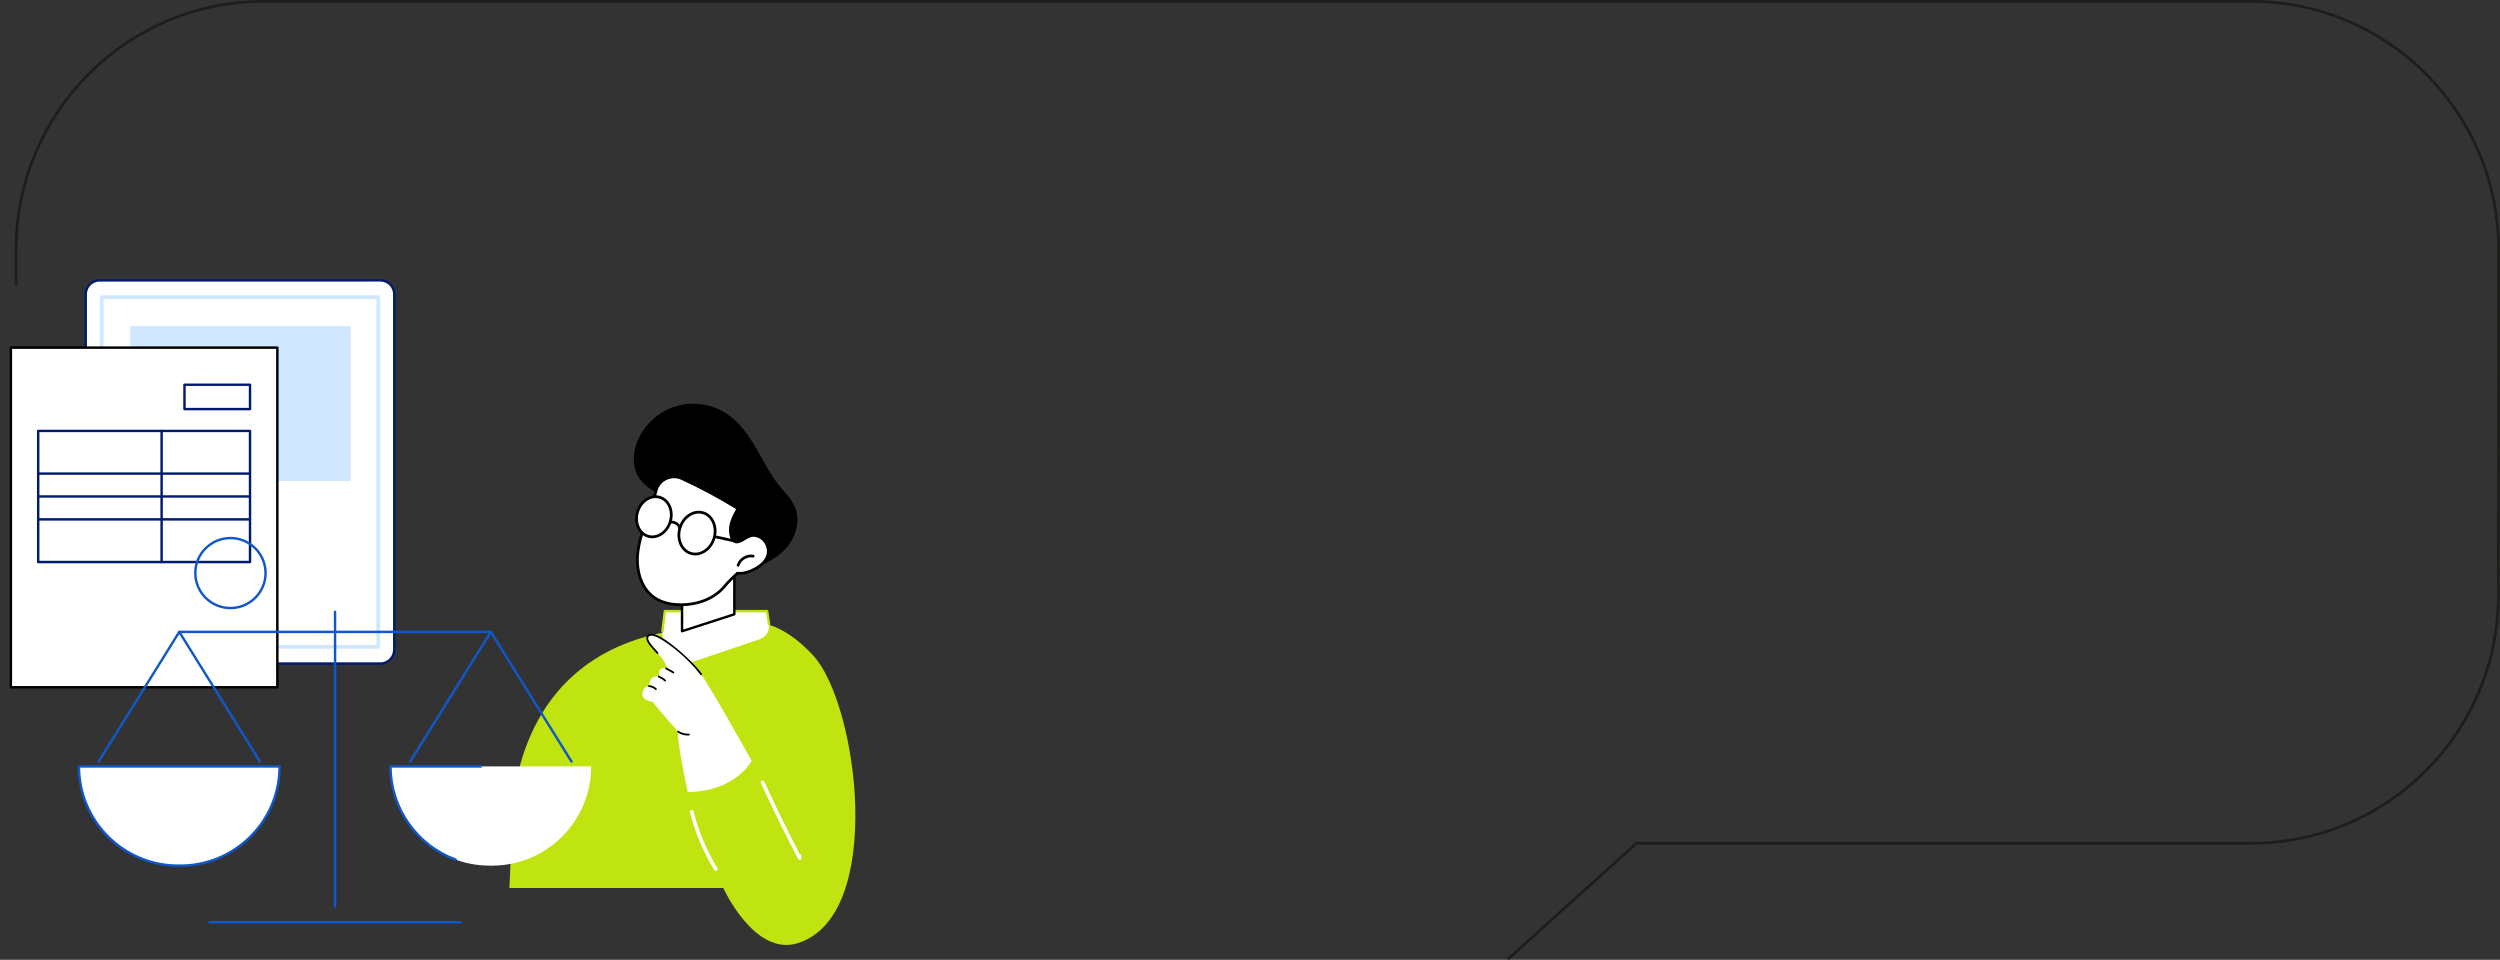 <svg xmlns="http://www.w3.org/2000/svg" xmlns:xlink="http://www.w3.org/1999/xlink" id="uuid-945e2f57-7ad1-4b7c-9d1a-2754302cc7f4" data-name="Calque 1" viewBox="0 0 1810.63 695.118"><rect x="0" y="0" width="1810.63" height="695.118" fill="#333333" stroke="none"/><defs><style>      .uuid-04760ffa-ab99-4c66-954e-a3197d94c5e1, .uuid-2a59099b-8607-4572-9e79-b2565ce95ae2 {        fill: none;      }      .uuid-cd9d521c-9ba7-4b80-b65d-9ac21705006e {        clip-path: url(#uuid-2f61ffe9-c5c9-4ed1-9974-6f330a22555e);      }      .uuid-5fb3c921-49e4-4c25-ad7b-f8e49880c0de {        clip-path: url(#uuid-bbebe999-489c-45a3-8c0b-88c1117fe15d);      }      .uuid-6a4ec7a4-1d53-4a40-91ed-bbbe678929cf {        fill: #c0e410;      }      .uuid-d0bc99ba-63a2-4542-99b6-bbcf4cc8a049 {        clip-path: url(#uuid-2570600f-cc67-4dec-8e98-e2df7de9a254);      }      .uuid-2a59099b-8607-4572-9e79-b2565ce95ae2 {        stroke: #1d1d1c;        stroke-linecap: round;        stroke-linejoin: round;        stroke-width: 2px;      }      .uuid-d3b37834-4391-4635-95db-d0cdf323aca2 {        clip-path: url(#uuid-d0e7c4ab-1cf9-4f51-a1b3-546d213e860d);      }      .uuid-902719f6-c352-436d-8a0b-7c0e2c886fc6 {        fill: #1089ff;      }      .uuid-2fca3f89-cf3d-4ec0-8203-5db78c7dbddf {        fill: #fff;      }      .uuid-dac78576-d865-44e3-9f8c-0ddbb40c527b {        opacity: .2;      }      .uuid-39c7ad72-a54c-422b-8668-30095bd71b6c {        fill: #1057c8;      }      .uuid-c02285be-29bb-40a8-abc0-e745a170fc41 {        clip-path: url(#uuid-bc2814b6-79b7-4627-9c62-c6481937fdad);      }      .uuid-ec3c468c-eb93-475c-8b43-7760cfd097cd {        fill: #001a70;      }      .uuid-0ea7f196-7008-41f3-9660-0bb2e9e797b8 {        clip-path: url(#uuid-2290b1b1-0611-4e14-b740-70a39244ebcc);      }    </style><clipPath id="uuid-bbebe999-489c-45a3-8c0b-88c1117fe15d"><rect class="uuid-04760ffa-ab99-4c66-954e-a3197d94c5e1" width="1810.63" height="695.118"></rect></clipPath><clipPath id="uuid-bc2814b6-79b7-4627-9c62-c6481937fdad"><rect class="uuid-04760ffa-ab99-4c66-954e-a3197d94c5e1" x="-18.184" y="175.898" width="649.678" height="515.505"></rect></clipPath><clipPath id="uuid-2f61ffe9-c5c9-4ed1-9974-6f330a22555e"><rect class="uuid-04760ffa-ab99-4c66-954e-a3197d94c5e1" x="-18.184" y="175.898" width="649.678" height="515.505"></rect></clipPath><clipPath id="uuid-d0e7c4ab-1cf9-4f51-a1b3-546d213e860d"><rect class="uuid-04760ffa-ab99-4c66-954e-a3197d94c5e1" x="-18.184" y="175.898" width="649.678" height="515.505"></rect></clipPath><clipPath id="uuid-2290b1b1-0611-4e14-b740-70a39244ebcc"><rect class="uuid-04760ffa-ab99-4c66-954e-a3197d94c5e1" x="72.36" y="213.848" width="202.899" height="255.947"></rect></clipPath><clipPath id="uuid-2570600f-cc67-4dec-8e98-e2df7de9a254"><rect class="uuid-04760ffa-ab99-4c66-954e-a3197d94c5e1" x="94.352" y="236.222" width="159.678" height="112.136"></rect></clipPath></defs><g class="uuid-5fb3c921-49e4-4c25-ad7b-f8e49880c0de"><path class="uuid-2a59099b-8607-4572-9e79-b2565ce95ae2" d="M1092.669,694.118l92.554-83.389h444.994c98.977,0,179.213-80.187,179.213-179.555l.2-222.616v-27.636c0-99.368-80.237-179.922-179.214-179.922H190.843C91.866,1,11.63,81.554,11.63,180.922v25.054"></path></g><g class="uuid-c02285be-29bb-40a8-abc0-e745a170fc41"><g class="uuid-cd9d521c-9ba7-4b80-b65d-9ac21705006e"><g class="uuid-d3b37834-4391-4635-95db-d0cdf323aca2"><path class="uuid-2fca3f89-cf3d-4ec0-8203-5db78c7dbddf" d="M275.493,480.601H72.124c-5.553,0-10.056-4.502-10.056-10.056V213.098c0-5.554,4.503-10.056,10.056-10.056h203.368c5.554,0,10.056,4.502,10.056,10.056v257.447c0,5.554-4.502,10.056-10.056,10.056"></path><path class="uuid-ec3c468c-eb93-475c-8b43-7760cfd097cd" d="M275.493,481.486H72.125c-6.033,0-10.941-4.908-10.941-10.941V213.098c0-6.033,4.908-10.941,10.941-10.941h203.368c6.033,0,10.941,4.908,10.941,10.941v257.447c0,6.033-4.909,10.941-10.942,10.941M72.125,203.927c-5.058,0-9.171,4.114-9.171,9.171v257.447c0,5.057,4.114,9.171,9.171,9.171h203.367c5.058,0,9.172-4.114,9.172-9.171V213.098c0-5.057-4.114-9.171-9.171-9.171H72.125Z"></path><rect class="uuid-2fca3f89-cf3d-4ec0-8203-5db78c7dbddf" x="73.687" y="215.175" width="200.244" height="253.292"></rect><g class="uuid-dac78576-d865-44e3-9f8c-0ddbb40c527b"><g class="uuid-0ea7f196-7008-41f3-9660-0bb2e9e797b8"><path class="uuid-902719f6-c352-436d-8a0b-7c0e2c886fc6" d="M273.931,469.795H73.687c-.733,0-1.327-.595-1.327-1.327v-253.292c0-.733.595-1.327,1.327-1.327h200.244c.733,0,1.327.595,1.327,1.327v253.292c0,.733-.595,1.327-1.327,1.327M75.015,467.14h197.59v-250.637H75.015v250.637Z"></path></g></g><g class="uuid-dac78576-d865-44e3-9f8c-0ddbb40c527b"><g class="uuid-d0bc99ba-63a2-4542-99b6-bbcf4cc8a049"><rect class="uuid-902719f6-c352-436d-8a0b-7c0e2c886fc6" x="94.352" y="236.222" width="159.678" height="112.136"></rect></g></g><rect class="uuid-2fca3f89-cf3d-4ec0-8203-5db78c7dbddf" x="7.875" y="251.768" width="192.986" height="245.984"></rect><path d="M200.862,498.636H7.875c-.489,0-.885-.396-.885-.885v-245.984c0-.488.396-.885.885-.885h192.987c.488,0,.885.396.885.885v245.984c0,.488-.396.885-.885.885M8.76,496.867h191.216v-244.214H8.76v244.214Z"></path><rect class="uuid-2fca3f89-cf3d-4ec0-8203-5db78c7dbddf" x="133.604" y="278.648" width="47.469" height="17.641"></rect><path class="uuid-ec3c468c-eb93-475c-8b43-7760cfd097cd" d="M181.072,297.173h-47.468c-.489,0-.885-.396-.885-.885v-17.641c0-.488.396-.885.885-.885h47.468c.489,0,.885.396.885.885v17.641c0,.488-.396.885-.885.885M134.489,295.404h45.698v-15.871h-45.698v15.871Z"></path><path class="uuid-ec3c468c-eb93-475c-8b43-7760cfd097cd" d="M181.072,407.926H27.664c-.488,0-.885-.396-.885-.885v-94.929c0-.489.396-.885.885-.885h153.408c.489,0,.885.396.885.885v94.929c0,.488-.396.885-.885.885M28.549,406.156h151.638v-93.159H28.549v93.159Z"></path><path class="uuid-ec3c468c-eb93-475c-8b43-7760cfd097cd" d="M180.888,343.887H27.665c-.489,0-.885-.396-.885-.885s.396-.885.885-.885h153.223c.489,0,.885.396.885.885s-.396.885-.885.885"></path><path class="uuid-ec3c468c-eb93-475c-8b43-7760cfd097cd" d="M180.888,360.461H27.665c-.489,0-.885-.396-.885-.885s.396-.885.885-.885h153.223c.489,0,.885.396.885.885s-.396.885-.885.885"></path><path class="uuid-ec3c468c-eb93-475c-8b43-7760cfd097cd" d="M180.888,377.036H27.665c-.489,0-.885-.396-.885-.885s.396-.885.885-.885h153.223c.489,0,.885.396.885.885s-.396.885-.885.885"></path><path class="uuid-ec3c468c-eb93-475c-8b43-7760cfd097cd" d="M117.055,407.926c-.489,0-.885-.396-.885-.885v-94.929c0-.489.396-.885.885-.885s.885.396.885.885v94.929c0,.488-.396.885-.885.885"></path><path class="uuid-39c7ad72-a54c-422b-8668-30095bd71b6c" d="M166.899,441.271c-14.515,0-26.323-11.769-26.323-26.234s11.809-26.234,26.323-26.234,26.323,11.768,26.323,26.234-11.809,26.234-26.323,26.234M166.899,390.572c-13.54,0-24.554,10.974-24.554,24.464s11.014,24.464,24.554,24.464,24.554-10.974,24.554-24.464-11.014-24.464-24.554-24.464"></path><path class="uuid-6a4ec7a4-1d53-4a40-91ed-bbbe678929cf" d="M368.923,643.114l1.974-42.466s-7.491-128.576,123.378-144.756l61.175-3.729s15.142,2.546,33.673,22.765c32.248,35.186,52.472,188.622-11.593,208.238-31.238,9.565-53.693-40.05-53.693-40.05h-154.916Z"></path><path class="uuid-2fca3f89-cf3d-4ec0-8203-5db78c7dbddf" d="M579.216,622.847c-.484,0-.942-.265-1.175-.711-9.439-18.001-18.502-36.506-26.938-55.001-.303-.667-.009-1.455.658-1.758.666-.304,1.454-.011,1.758.656,8.039,17.627,16.649,35.263,25.612,52.46.675.018,1.239.545,1.287,1.232l.121,1.7c.045.626-.356,1.199-.961,1.371-.12.035-.242.051-.363.051"></path><path class="uuid-2fca3f89-cf3d-4ec0-8203-5db78c7dbddf" d="M556.947,451.996l-1.358-9.344h-74.048l-1.723,14.363c-.494,4.121.997,8.231,4.019,11.076l13.486,12.703,52.871-17.81c4.611-1.554,7.453-6.178,6.753-10.989"></path><path class="uuid-6a4ec7a4-1d53-4a40-91ed-bbbe678929cf" d="M479.82,457.9c-.035,0-.07-.002-.106-.006-.485-.058-.832-.499-.773-.984l1.722-14.364c.054-.444.431-.779.879-.779h74.048c.44,0,.812.323.875.758l1.359,9.344c.071.483-.265.933-.749,1.002-.482.07-.932-.265-1.002-.748l-1.249-8.587h-72.497l-1.629,13.585c-.054.45-.436.779-.878.779"></path><path class="uuid-2fca3f89-cf3d-4ec0-8203-5db78c7dbddf" d="M518.431,630.76c-.447,0-.883-.226-1.133-.635-7.95-12.998-13.863-27.082-17.575-41.861-.179-.711.253-1.432.964-1.61.707-.178,1.433.253,1.611.964,3.646,14.518,9.455,28.354,17.264,41.123.383.626.186,1.442-.44,1.825-.216.133-.454.196-.691.196"></path><path class="uuid-2fca3f89-cf3d-4ec0-8203-5db78c7dbddf" d="M498.093,573.62s-7.272-32.925-7.202-44.065c0,0-14.285-15.738-18.085-21.227,0,0-8.592-.939-7.551-6.324s4.912-5.149,4.912-5.149c0,0-.421-8.373,7.46-6.884,0,0-2.363-8.159,5.842-5.555,0,0-1.315-4.295-4.877-8.723-4.279-5.318-10.858-11.151-9.71-14.277.736-2.006,3.483-2.791,9.446.566,9.278,5.223,22.316,17.451,28.113,24.574,6.708,8.243,37.987,64.545,37.987,64.545,0,0-12.108,22.381-46.335,22.519"></path><path d="M505.927,486.975c.474.585.673.835,1.33,1.795.128.188.336.288.548.288.128,0,.258-.037.373-.116.302-.206.38-.619.172-.92-.694-1.015-.916-1.294-1.396-1.884-5.403-6.639-18.589-19.267-28.302-24.733-3.742-2.107-6.596-2.821-8.492-2.123-.908.335-1.565.994-1.9,1.904-1.001,2.723,2.216,6.333,5.94,10.514.487.546.98,1.1,1.471,1.66.242.276.661.303.935.062.275-.242.303-.66.061-.935-.494-.563-.989-1.119-1.478-1.668-3.298-3.702-6.412-7.199-5.686-9.176.203-.551.566-.917,1.115-1.119.85-.313,2.942-.466,7.385,2.035,0,0,14.854,8.299,27.924,24.415"></path><path d="M498.082,532.702c-2.585,0-5.149-.771-7.303-2.209-.303-.203-.386-.614-.183-.918.203-.304.614-.388.919-.183,2.154,1.438,4.765,2.135,7.348,1.96.38-.022.681.251.706.616.025.365-.252.681-.617.706-.289.019-.58.029-.871.029"></path><path d="M475.048,499.805c-.17,0-.339-.065-.468-.194-1.21-1.207-2.882-1.956-4.59-2.055-.365-.021-.644-.335-.623-.7.02-.364.342-.645.699-.623,2.027.118,4.013,1.007,5.45,2.44.259.258.259.679.001.937-.129.13-.299.195-.469.195"></path><path d="M481.692,493.535c-.155,0-.311-.054-.437-.165-1.312-1.152-2.797-2.071-4.413-2.732-.338-.139-.501-.526-.362-.865.139-.339.526-.5.864-.362,1.753.717,3.363,1.714,4.786,2.963.275.241.303.659.061.934-.131.149-.314.226-.498.226"></path><path d="M487.696,487.718c-.111,0-.223-.027-.327-.087l-5.197-2.951c-.318-.18-.43-.585-.249-.902.18-.318.583-.43.903-.249l5.197,2.951c.318.18.429.585.248.903-.121.215-.345.335-.576.335"></path><path class="uuid-2fca3f89-cf3d-4ec0-8203-5db78c7dbddf" d="M531.856,404.955v39.942l-37.891,12.252v-33.416s27.85-21.426,37.891-18.779"></path><path d="M493.965,458.034c-.185,0-.367-.058-.52-.169-.229-.166-.364-.433-.364-.716v-33.415c0-.275.128-.534.346-.702,1.15-.886,28.311-21.661,38.655-18.933.389.103.659.454.659.856v39.942c0,.384-.247.724-.612.842l-37.891,12.252c-.089.028-.18.043-.273.043M494.85,424.173v31.761l36.121-11.681v-38.575c-9.404-1.363-32.983,16.127-36.121,18.495"></path><path d="M570.125,396.081c6.652-7.974,9.642-19.537,5.521-29.066-2.438-5.639-7.002-10.025-10.881-14.791-6.858-8.43-11.701-18.273-17.188-27.652-5.486-9.38-11.88-18.581-20.878-24.678-10.69-7.243-24.678-9.396-37.053-5.703-12.375,3.692-22.892,13.157-27.858,25.071-3.452,8.284-4.129,18.24.48,25.941,5.168,8.637,15.414,12.476,24.009,17.721,11.828,7.218,21.122,17.679,30.78,27.435,4.758,4.806,9.639,9.525,15.014,13.646,2.731,2.094,5.581,4.024,8.569,5.734,3.7,2.117,5.149,1.627,9.119.085,7.691-2.987,15.03-7.348,20.365-13.742"></path><path class="uuid-2fca3f89-cf3d-4ec0-8203-5db78c7dbddf" d="M529.064,382.048c.551-4.905,3.016-9.36,5.432-13.665-13.063-8.094-26.627-15.379-40.588-21.801-7.717-3.55-16.902.765-18.815,9.037-1.254,5.418-3.084,10.757-4.981,15.98-3.796,10.451-7.955,21.013-8.464,32.119-.51,11.105,3.365,23.118,12.613,29.298,5.335,3.565,11.914,4.858,18.332,4.951,12.356.18,25.3-4.332,32.833-14.12,1.587-2.062,8.606-8.705,8.606-8.705,0,0,7.017,1.372,16.295-5.355,5.805-4.211,7.972-10.329,4.527-16.467-1.467-2.614-3.971-4.524-6.877-5.263-5.991-1.523-8.346,3.089-13.363,4.329-5.066,1.252-5.948-6.787-5.549-10.337"></path><path d="M493.33,438.975c-.249,0-.5-.002-.752-.005-7.605-.111-13.955-1.833-18.875-5.12-10.333-6.904-13.52-20.116-13.058-30.178.478-10.4,4.118-20.358,7.638-29.987l.886-2.428c1.825-5.028,3.689-10.43,4.945-15.864.965-4.169,3.745-7.654,7.629-9.559,3.976-1.953,8.565-2.012,12.583-.164,13.959,6.421,27.652,13.776,40.698,21.86.457.283.61.876.347,1.344-2.237,3.987-4.773,8.507-5.309,13.286-.289,2.569.155,7.135,2.026,8.777.63.552,1.356.703,2.283.473,1.725-.426,3.166-1.324,4.559-2.191,2.522-1.571,5.133-3.195,9.292-2.137,3.173.807,5.909,2.9,7.505,5.744,3.514,6.261,1.671,13.07-4.813,17.772-8.171,5.926-14.668,5.796-16.541,5.603-1.428,1.361-6.83,6.538-8.154,8.257-7.02,9.122-19.274,14.516-32.89,14.516M488.208,346.333c-1.908,0-3.814.434-5.581,1.302-3.339,1.639-5.728,4.631-6.556,8.209-1.281,5.537-3.168,11.008-5.016,16.097l-.887,2.432c-3.469,9.488-7.056,19.298-7.518,29.39-.437,9.514,2.531,21.976,12.169,28.418,4.591,3.068,10.575,4.676,17.788,4.782,13.272.196,25.257-4.938,32.023-13.728,1.617-2.101,8.422-8.548,8.71-8.822.235-.223.558-.319.884-.256.061.011,6.749,1.171,15.512-5.183,5.675-4.115,7.26-9.783,4.24-15.163-1.328-2.366-3.605-4.109-6.247-4.781-3.329-.847-5.374.423-7.738,1.895-1.526.949-3.105,1.933-5.138,2.435-1.558.384-2.97.069-4.09-.913-2.572-2.257-3.02-7.646-2.698-10.512.544-4.837,2.881-9.26,5.083-13.204-12.73-7.842-26.069-14.985-39.662-21.237-1.683-.774-3.481-1.161-5.279-1.161M529.064,382.048h.01-.01Z"></path><path d="M534.575,410.418c-.097,0-.194-.014-.291-.043-.531-.16-.831-.721-.67-1.252,1.486-4.907,7.001-8.26,12.044-7.322.545.102.905.626.804,1.171-.103.545-.629.904-1.171.803-4.089-.76-8.552,1.955-9.755,5.93-.132.434-.529.713-.961.713"></path><path d="M503.536,402.27c-1.139,0-2.284-.16-3.413-.496-3.594-1.07-6.47-3.725-8.098-7.478-1.602-3.692-1.802-8.016-.562-12.173,2.577-8.646,10.654-13.9,18.009-11.711,3.594,1.07,6.47,3.725,8.098,7.478,1.601,3.692,1.801,8.016.561,12.173-2.181,7.319-8.305,12.208-14.595,12.208M506.046,371.92c-5.417,0-10.734,4.326-12.657,10.775-1.104,3.706-.935,7.541.48,10.801,1.387,3.199,3.813,5.455,6.828,6.352,6.293,1.872,13.25-2.775,15.512-10.36,1.104-3.706.934-7.541-.48-10.801-1.388-3.199-3.814-5.455-6.828-6.352-.942-.281-1.901-.415-2.854-.415"></path><path class="uuid-2fca3f89-cf3d-4ec0-8203-5db78c7dbddf" d="M461.739,370.743c-2.324,7.793,1.103,15.691,7.654,17.641,6.55,1.949,13.744-2.787,16.067-10.58,2.324-7.793-1.103-15.691-7.654-17.641-6.55-1.95-13.743,2.787-16.067,10.58"></path><path d="M472.39,389.824c-1.097,0-2.198-.155-3.284-.478-3.457-1.029-6.224-3.583-7.79-7.192-1.539-3.548-1.731-7.702-.54-11.697,2.478-8.311,10.253-13.359,17.315-11.256,3.457,1.029,6.223,3.583,7.788,7.192,1.54,3.549,1.732,7.703.541,11.698-2.096,7.034-7.984,11.733-14.031,11.733M462.7,371.03c-1.056,3.543-.894,7.21.459,10.325,1.325,3.055,3.641,5.21,6.519,6.066,6.008,1.789,12.656-2.654,14.818-9.904,1.056-3.543.893-7.21-.459-10.325-1.325-3.055-3.64-5.21-6.519-6.067-6.005-1.788-12.658,2.655-14.819,9.905"></path><path d="M492.315,383.348c-.435,0-.835-.285-.964-.723-.668-2.289-3.311-3.884-5.647-3.41-.543.11-1.073-.242-1.183-.786-.11-.543.242-1.073.785-1.183,3.368-.679,7.011,1.527,7.972,4.816.155.533-.149,1.09-.682,1.245-.094.027-.189.041-.281.041"></path><path d="M533.719,393.184c-.071,0-.142-.008-.215-.023l-15.42-3.357c-.541-.118-.885-.653-.767-1.194.118-.541.65-.885,1.194-.767l15.42,3.356c.541.119.886.653.768,1.194-.103.47-.518.791-.98.791"></path><path class="uuid-2fca3f89-cf3d-4ec0-8203-5db78c7dbddf" d="M130.65,626.947h-1.612c-39.689,0-71.865-32.175-71.865-71.865h145.342c0,39.689-32.175,71.865-71.865,71.865"></path><path class="uuid-39c7ad72-a54c-422b-8668-30095bd71b6c" d="M130.65,627.832h-1.611c-40.115,0-72.751-32.635-72.751-72.75,0-.488.396-.885.885-.885h145.343c.235,0,.459.093.626.259.165.166.259.391.259.626,0,40.114-32.636,72.75-72.751,72.75M58.063,555.967c.477,38.731,32.133,70.095,70.976,70.095h1.611c38.843,0,70.499-31.363,70.976-70.095H58.063Z"></path><path class="uuid-39c7ad72-a54c-422b-8668-30095bd71b6c" d="M188.274,552.473c-.295,0-.584-.149-.752-.418l-57.678-92.722-57.678,92.722c-.258.415-.805.541-1.218.284-.414-.258-.541-.804-.283-1.218l58.428-93.93c.322-.519,1.18-.519,1.502,0l58.431,93.93c.258.414.13.96-.285,1.218-.145.09-.306.134-.466.134"></path><path class="uuid-2fca3f89-cf3d-4ec0-8203-5db78c7dbddf" d="M356.288,626.947h-1.612c-39.689,0-71.865-32.175-71.865-71.865h145.342c0,39.689-32.175,71.865-71.865,71.865"></path><path class="uuid-39c7ad72-a54c-422b-8668-30095bd71b6c" d="M330.046,623.488c-.101,0-.203-.018-.303-.054-28.6-10.443-47.816-37.911-47.816-68.351,0-.489.396-.885.885-.885l66.165-.001v1.77h-65.275c.369,29.347,19.021,55.718,46.648,65.805.458.168.696.676.528,1.135-.132.358-.471.581-.832.581"></path><path class="uuid-39c7ad72-a54c-422b-8668-30095bd71b6c" d="M413.912,552.473c-.295,0-.584-.149-.752-.418l-57.678-92.722-57.679,92.722c-.258.415-.805.541-1.218.284-.414-.258-.541-.804-.284-1.218l58.43-93.93c.322-.519,1.18-.519,1.502,0l58.431,93.93c.258.414.13.96-.285,1.218-.145.09-.306.134-.466.134"></path><path class="uuid-39c7ad72-a54c-422b-8668-30095bd71b6c" d="M355.482,458.543h-225.638c-.488,0-.885-.396-.885-.885s.396-.885.885-.885h225.638c.489,0,.885.396.885.885s-.396.885-.885.885"></path><path class="uuid-39c7ad72-a54c-422b-8668-30095bd71b6c" d="M242.664,657.364c-.489,0-.885-.396-.885-.885v-213.314c0-.488.396-.885.885-.885s.885.396.885.885v213.314c0,.488-.396.885-.885.885"></path><path class="uuid-39c7ad72-a54c-422b-8668-30095bd71b6c" d="M333.555,668.808h-181.784c-.489,0-.885-.396-.885-.885s.396-.885.885-.885h181.784c.489,0,.885.396.885.885s-.396.885-.885.885"></path></g></g></g></svg>